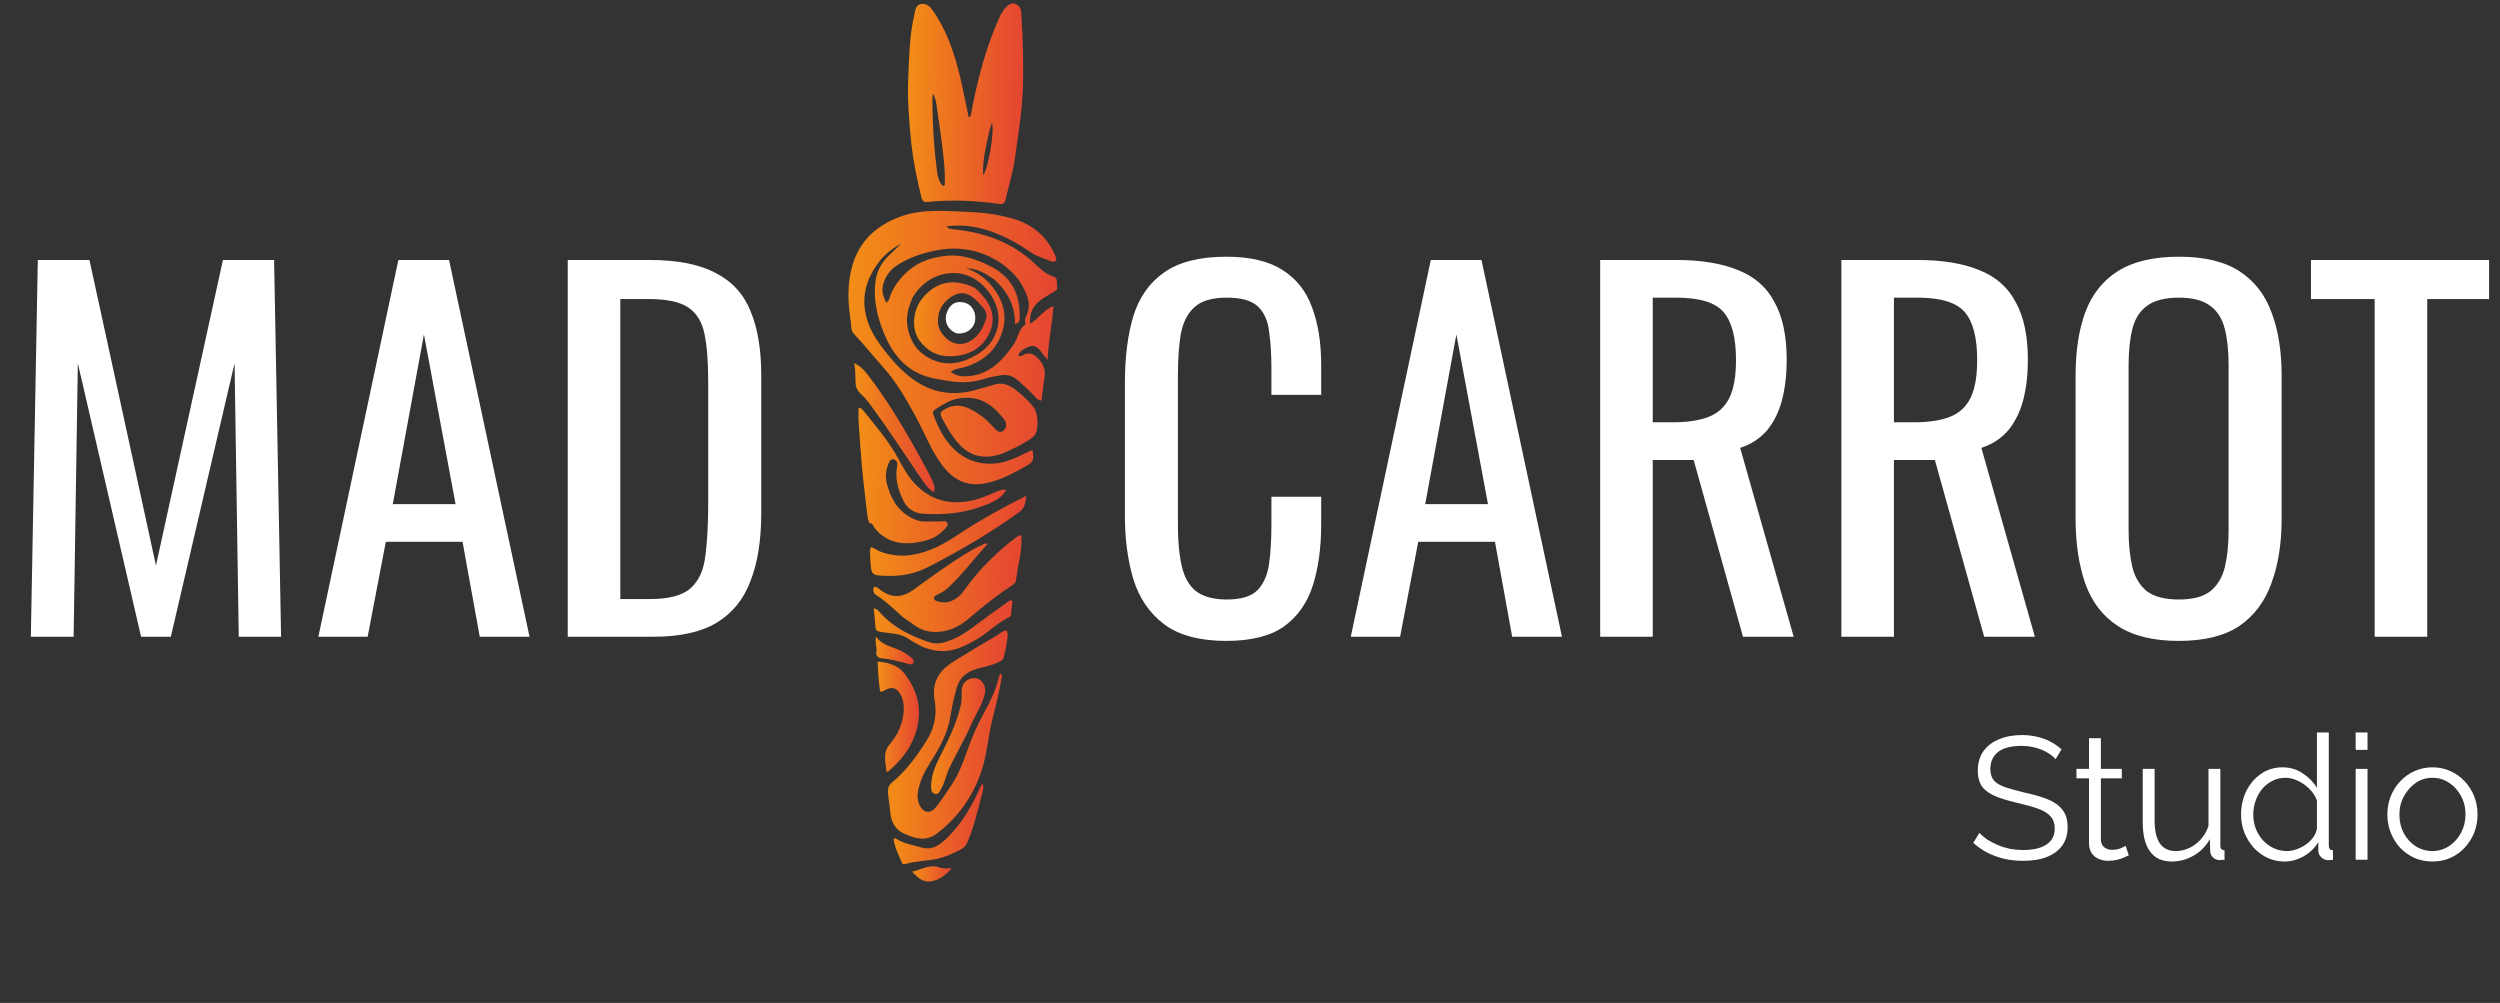 <svg width="688" height="276" viewBox="0 0 688 276" fill="none" xmlns="http://www.w3.org/2000/svg">
<rect x="0" y="0" width="688" height="276" fill="#333333" stroke="none"/>
<path d="M278.537 123.568C276.174 124.851 273.797 125.702 271.177 125.666C268.382 125.626 266.076 124.52 264.174 122.477C262.182 120.338 260.698 117.866 259.353 115.302C258.513 113.702 258.657 113.354 260.281 112.485C263.646 110.682 266.53 112.075 269.301 113.904C270.91 114.967 272.275 116.328 273.594 117.745C274.227 118.424 275.015 119.409 276.163 118.494C277.028 117.804 277.158 116.382 276.313 115.338C272.773 110.964 269.278 108.704 263.618 109.695C261.325 110.097 259.358 111.421 257.401 112.647C256.941 112.936 256.612 113.421 256.832 114.012C258.342 118.069 260.256 121.895 263.734 124.646C266.736 127.019 270.254 127.905 274.035 127.542C277.104 127.247 279.826 125.84 282.569 124.546C283.08 124.305 283.563 123.952 284.173 123.976C284.594 126.759 284.365 127.15 282.073 128.438C278.96 130.188 275.797 131.855 272.335 132.759C266.741 134.22 262.583 132.507 259.137 127.827C256.366 124.063 254.704 119.732 252.54 115.659C249.733 110.377 246.798 105.198 242.751 100.719C240.108 97.793 237.681 94.676 234.944 91.827C234.103 90.951 234.312 89.647 234.138 88.528C233.323 83.308 233.085 78.1 234.609 72.945C236.6 66.206 241.241 62.07 247.638 59.671C253.643 57.419 259.882 58.059 266.071 58.295C270.398 58.461 274.7 58.975 278.868 60.215C284.449 61.874 288.423 65.361 290.604 70.813C290.744 71.164 290.764 71.495 290.511 71.755C290.166 72.109 289.681 72.07 289.288 71.908C287.379 71.123 285.345 70.588 283.627 69.401C279.598 66.616 275.311 64.325 270.59 63.018C267.294 62.106 263.883 61.823 260.384 62.308C261.393 63.046 261.397 63.012 262.254 63.095C270.646 63.908 278.28 66.52 284.586 72.386C286.195 73.884 287.781 75.455 289.979 76.172C291.323 76.611 290.644 77.913 290.903 78.814C291.085 79.445 290.844 79.894 290.206 80.203C289.472 80.558 288.808 81.054 288.095 81.457C285.259 83.062 283.161 85.14 283.484 89.062C285.865 87.779 287.205 85.164 289.907 84.237C289.62 89.111 288.499 93.789 288.311 99.01C286.406 97.215 285.719 93.99 282.478 95.695C281.5 96.21 280.533 96.679 280.233 97.887C280.898 98.269 281.315 97.813 281.759 97.597C283 96.995 284.081 97.255 285.093 98.107C286.966 99.682 287.873 101.584 287.426 104.102C287.069 106.109 286.906 108.151 286.649 110.244C285.36 110.084 284.878 109.158 284.221 108.516C282.742 107.071 281.311 105.581 279.669 104.308C278.402 103.325 276.99 103.021 275.451 103.277C273.935 103.529 272.421 103.743 270.942 104.245C266.998 105.583 262.989 105.319 258.982 104.491C258.089 104.306 257.181 104.189 256.296 103.977C249.502 102.351 245.647 97.603 243.165 91.469C241.359 87.006 240.345 82.39 240.918 77.533C241.26 74.639 242.584 72.24 244.674 70.249C245.78 69.195 246.923 68.18 247.967 67.051C245.688 68.335 243.61 69.862 241.994 71.955C239.06 75.757 237.42 80.009 237.976 84.851C238.377 88.353 239.851 91.528 241.88 94.385C244.054 97.448 246.457 100.326 249.301 102.824C255.14 107.951 261.739 109.405 269.17 107.131C270.64 106.681 272.139 106.321 273.604 105.854C275.761 105.166 277.602 105.877 279.286 107.125C281.225 108.562 282.986 110.204 284.483 112.111C285.756 113.733 285.975 118.639 284.556 119.992C283.363 121.129 281.77 121.854 280.331 122.723C279.8 123.045 279.202 123.257 278.537 123.568ZM273.678 76.938C271.274 75.325 268.841 73.786 265.779 73.818C268.777 74.73 271.189 76.521 273.11 78.905C276.102 82.62 277.302 86.968 275.784 91.49C273.905 97.091 269.572 100.226 263.837 101.428C263.09 101.584 262.367 101.734 261.643 102.374C262.806 103.187 263.986 103.565 265.225 103.57C271.715 103.593 275.673 99.607 279.017 94.716C280.181 93.012 280.246 90.662 282.125 89.36C282.213 89.298 282.277 89.062 282.231 88.966C281.756 87.982 282.391 87.181 282.691 86.356C283.261 84.792 283.276 83.257 282.739 81.697C281.228 77.305 278.254 74.052 274.381 71.732C269.161 68.604 263.488 67.724 257.456 68.947C253.733 69.703 250.226 70.871 247.01 72.913C244.855 74.28 243.502 76.225 242.96 78.652C242.604 80.251 243.128 81.78 243.892 83.256C244.51 82.889 244.652 82.518 244.756 82.157C245.365 80.04 246.485 78.265 247.918 76.573C251.357 72.514 255.861 70.737 260.948 70.351C264.87 70.053 268.572 71.34 272.051 73.009C278.078 75.9 280.826 80.493 280.606 87.535C280.586 88.192 280.548 88.903 279.338 89.116C279.372 84.226 277.341 80.293 273.678 76.938ZM251.257 81.684C250.019 84.389 249.189 87.157 249.789 90.187C250.621 94.393 252.856 97.462 256.893 99.114C261.104 100.838 264.992 99.851 268.716 97.68C270.436 96.678 271.927 95.383 273.021 93.696C278.054 85.937 271.446 76.934 265.054 75.436C260.37 74.337 254.621 76.169 251.257 81.684Z" fill="url(#paint0_linear_167_2)"/>
<path d="M250.788 39.432C250.203 33.456 249.677 27.601 249.94 21.724C250.207 15.779 250.25 9.8 251.639 3.96C251.921 2.771 251.991 1.264 253.577 1.081C255.056 0.91 256.036 1.891 256.841 3.073C261.441 9.821 263.541 17.492 265.136 25.357C265.6 27.645 266.1 29.925 266.587 32.223C267.22 32.102 267.171 31.674 267.238 31.314C268.877 22.602 271.026 14.036 274.567 5.871C275.142 4.546 275.702 3.2 276.726 2.142C277.436 1.408 278.234 0.672 279.368 1.057C280.495 1.438 280.997 2.384 281.063 3.522C281.473 10.585 281.765 17.643 281.483 24.731C281.233 30.993 280.163 37.144 279.341 43.322C278.812 47.299 277.588 51.184 276.674 55.109C276.45 56.072 275.808 56.24 274.918 56.115C268.369 55.19 261.8 54.903 255.207 55.574C254.31 55.666 253.857 55.393 253.605 54.402C252.362 49.511 251.367 44.579 250.788 39.432ZM259.305 51.078C260.155 51.305 260.009 50.651 260.021 50.22C260.091 47.615 259.862 45.02 259.573 42.441C259.124 38.434 258.558 34.438 257.956 30.45C257.719 28.877 257.624 27.245 256.751 25.788C256.594 26.646 256.583 27.494 256.596 28.341C256.683 33.965 256.918 39.584 257.647 45.164C257.905 47.137 257.879 49.224 259.305 51.078ZM272.241 36.138C271.417 40.143 270.314 44.114 270.559 48.254C272.129 45.857 273.756 35.737 272.968 33.752C272.727 34.548 272.52 35.233 272.241 36.138Z" fill="url(#paint1_linear_167_2)"/>
<path d="M249.317 229.636C246.103 228.385 245.108 225.898 244.925 222.793C244.823 221.077 244.375 219.39 244.368 217.646C244.364 216.683 244.69 215.983 245.407 215.395C249.413 212.109 252.404 207.964 255.107 203.622C257.181 200.291 257.908 196.604 257.204 192.676C256.405 188.216 258.167 184.813 261.85 182.445C265.98 179.791 270.224 177.313 274.447 174.806C275.254 174.327 275.935 173.556 277.066 173.484C277.617 174.862 277.071 176.219 276.944 177.556C276.841 178.645 276.46 179.706 276.253 180.789C276.065 181.774 275.245 182.003 274.516 182.343C272.626 183.224 270.559 183.529 268.587 184.146C265.935 184.976 264.07 186.513 263.27 189.324C262.544 191.876 261.969 194.446 261.569 197.062C260.854 201.75 258.583 205.764 256.105 209.686C254.423 212.35 252.989 215.088 252.559 218.292C252.408 219.418 252.582 220.403 252.977 221.369C253.941 223.723 255.989 224.119 257.569 222.135C259.184 220.108 260.59 217.911 262.027 215.748C263.882 212.957 265.037 209.828 266.139 206.695C267.421 203.051 268.958 199.535 270.811 196.146C272.428 193.188 273.956 190.182 274.755 186.869C274.874 186.376 275.076 185.903 275.251 185.386C276.004 185.765 275.665 186.277 275.602 186.698C275.008 190.703 273.919 194.597 272.973 198.525C271.939 202.822 271.626 207.28 270.306 211.511C268.032 218.798 263.849 224.821 257.765 229.442C255.119 231.451 252.239 230.98 249.317 229.636Z" fill="url(#paint2_linear_167_2)"/>
<path d="M239.353 144.009C238.979 143.613 238.711 142.175 238.568 140.819C238.143 136.81 237.611 132.811 237.24 128.798C236.85 124.586 236.576 120.364 236.298 116.143C236.214 114.86 236.285 113.566 236.285 112.205C236.797 112.2 237.246 112.555 237.594 112.99C241.072 117.344 244.736 121.536 247.38 126.527C248.785 129.179 250.352 131.865 252.593 133.946C257.101 138.132 262.428 139.046 268.287 137.547C270.401 137.006 272.366 136.099 274.357 135.249C275.102 134.931 275.848 134.622 276.904 134.792C275.932 136.691 274.261 137.64 272.626 138.378C266.671 141.061 260.355 141.851 253.884 141.356C251.54 141.176 249.697 140.001 248.62 137.813C247.124 134.772 246.235 131.625 246.907 128.194C247.063 127.397 246.814 126.696 246.024 126.434C245.263 126.182 244.854 126.835 244.614 127.394C243.86 129.143 243.569 130.982 244.014 132.857C244.996 136.995 246.91 140.489 250.871 142.535C252.002 143.119 253.157 143.544 254.449 143.528C255.894 143.51 257.34 143.481 258.784 143.515C259.425 143.53 260.297 143.151 260.657 143.834C261.098 144.67 260.26 145.271 259.772 145.794C258.363 147.306 256.617 148.321 254.602 148.807C251.284 149.607 247.964 150.012 244.714 148.507C243.021 147.723 241.621 146.589 240.533 145.05C240.241 144.636 240.142 143.939 239.353 144.009Z" fill="url(#paint3_linear_167_2)"/>
<path d="M249.926 170.84C248.248 169.843 247.022 168.465 245.638 167.276C244.252 166.086 242.918 164.832 241.319 163.911C240.403 163.385 240.122 162.592 240.487 161.517C241.256 161.358 241.744 161.931 242.233 162.303C245.292 164.625 248.295 164.546 251.367 162.31C254.636 159.93 257.911 157.555 261.267 155.301C264.18 153.344 267.104 151.381 270.327 149.934C270.757 149.741 271.136 149.409 271.809 149.64C270.304 151.373 268.815 153.027 267.396 154.739C265.397 157.151 263.303 159.471 261.048 161.646C260.131 162.531 259.05 163.141 257.915 163.681C257.484 163.886 256.965 164.062 257.054 164.683C257.136 165.257 257.631 165.376 258.105 165.521C260.676 166.308 263.262 165.284 265.224 162.623C266.996 160.219 268.796 157.845 270.885 155.697C273.642 152.863 276.498 150.147 279.72 147.839C279.993 147.644 280.291 147.479 280.594 147.335C280.705 147.281 280.863 147.326 281.095 147.326C281.195 149.75 280.987 152.128 280.475 154.437C280.098 156.133 279.9 157.844 279.632 159.549C279.532 160.187 279.283 160.584 278.757 160.929C274.534 163.709 270.567 166.824 266.739 170.124C263.623 172.809 260.1 174.318 255.881 173.809C253.569 173.53 251.796 172.214 249.926 170.84Z" fill="url(#paint4_linear_167_2)"/>
<path d="M264.178 146.779C270.093 142.925 276.163 139.56 282.428 136.441C282.142 138.125 282.294 139.62 280.53 140.895C272.582 146.639 264.166 151.57 255.463 156.031C252.045 157.784 248.368 158.588 244.469 158.483C239.768 158.357 239.751 158.445 239.499 153.778C239.443 152.736 239.279 151.672 239.636 150.605C240.563 150.714 241.189 151.38 241.983 151.694C246.782 153.593 251.481 153.121 256.155 151.256C258.992 150.124 261.585 148.56 264.178 146.779Z" fill="url(#paint5_linear_167_2)"/>
<path d="M248.731 195.586C248.756 193.999 248.603 192.579 247.892 191.265C246.803 189.252 245.514 188.863 243.505 189.942C243.136 190.14 242.796 190.471 242.191 190.275C241.83 187.634 241.605 184.938 241.521 182.034C244.407 182.362 247.006 182.994 248.746 185.161C252.864 190.293 254.034 196.037 251.766 202.34C250.322 206.355 247.72 209.518 244.51 212.235C244.415 212.315 244.253 212.315 243.929 212.407C243.805 209.743 242.761 207.249 244.911 204.744C247.077 202.22 248.48 199.157 248.731 195.586Z" fill="url(#paint6_linear_167_2)"/>
<path d="M267.385 199.142C265.533 203.44 263.147 207.349 261.211 211.484C260.335 213.355 260.01 215.446 258.924 217.233C258.556 217.837 258.285 218.69 257.387 218.495C256.433 218.288 256.245 217.453 256.24 216.57C256.224 213.542 257.338 210.838 258.677 208.218C261.041 203.588 263.329 198.937 264.469 193.814C264.746 192.569 264.615 191.326 264.646 190.082C264.7 187.916 266.377 186.434 268.573 186.647C270.169 186.802 271.469 188.879 271.065 190.746C270.414 193.751 268.68 196.294 267.385 199.142Z" fill="url(#paint7_linear_167_2)"/>
<path d="M245.414 112.602C249.322 118.688 252.761 124.924 256.098 131.216C256.48 131.935 256.792 132.702 257.037 133.478C257.232 134.093 257.455 134.775 256.819 135.429C255.239 134.312 254.209 132.732 253.167 131.207C248.715 124.691 244.433 118.06 239.752 111.702C238.895 110.539 238.01 109.397 236.926 108.428C236.106 107.694 235.56 106.793 235.476 105.69C235.338 103.879 235.531 102.054 235.051 99.924C237.016 100.808 238.054 102.184 239.088 103.513C241.335 106.401 243.378 109.437 245.414 112.602Z" fill="url(#paint8_linear_167_2)"/>
<path d="M257.677 236.416C254.72 236.911 251.823 237.012 249.038 237.801C248.631 237.916 248.367 237.791 248.217 237.442C247.295 235.294 246.179 233.21 245.923 230.85C246.349 230.542 246.635 230.812 246.892 230.974C248.893 232.237 251.22 232.496 253.414 233.177C256.694 234.197 258.845 232.365 260.862 230.368C264.779 226.489 267.507 221.797 269.712 216.782C269.863 216.438 270.075 216.12 270.361 215.607C270.851 216.784 270.439 217.783 270.21 218.646C269.015 223.148 268.034 227.722 266.13 232.013C265.794 232.77 265.305 233.263 264.6 233.649C262.439 234.833 260.217 235.853 257.677 236.416Z" fill="url(#paint9_linear_167_2)"/>
<path d="M254.014 178.096C252.573 177.296 251.181 176.614 249.912 175.752C247.546 174.145 244.762 174.371 242.152 173.86C241.243 173.683 240.961 173.328 240.91 172.467C240.813 170.802 240.615 169.143 240.451 167.39C241.352 167.57 241.84 168.188 242.333 168.734C245.969 172.763 250.647 175.022 255.68 176.72C257.376 177.292 258.992 177.084 260.62 176.549C263.635 175.56 266.208 173.817 268.711 171.913C271.582 169.73 274.536 167.657 277.466 165.551C277.76 165.34 278.084 165.06 278.618 165.318C278.496 166.558 278.373 167.837 278.24 169.115C278.209 169.416 278.069 169.675 277.787 169.811C274.206 171.543 271.49 174.553 267.994 176.416C265.483 177.755 262.998 179.016 260.035 179.161C257.94 179.264 256.031 178.816 254.014 178.096Z" fill="url(#paint10_linear_167_2)"/>
<path d="M249.614 182.571C247.268 182.046 245.063 181.355 242.744 181.176C241.649 181.092 240.967 180.504 241.181 179.244C241.392 178.003 240.677 176.789 241.101 175.224C243.01 177.977 246.241 177.974 248.684 179.492C249.376 179.923 250.064 180.371 250.698 180.881C251.189 181.276 251.701 181.853 251.297 182.483C250.946 183.03 250.266 182.819 249.614 182.571Z" fill="url(#paint11_linear_167_2)"/>
<path d="M257.808 238.481C259.195 239.034 260.515 239.086 261.955 238.934C260.352 240.676 258.588 242.222 256.172 242.566C254.062 242.866 252.568 241.601 251.022 239.876C253.417 239.353 255.354 238.067 257.808 238.481Z" fill="url(#paint12_linear_167_2)"/>
<path d="M270.929 93.945C268.337 96.996 265.077 98.061 261.247 98.044C257.81 98.029 255.251 96.559 253.221 93.955C250.596 90.586 251.311 85.306 253.648 82.336C257.351 77.63 262.149 76.526 267.656 78.947C268.995 79.536 269.795 80.685 270.699 81.735C274.115 85.704 273.835 90.001 270.929 93.945ZM258.187 89.439C258.361 89.938 258.473 90.469 258.719 90.93C260.211 93.725 263.529 95.969 267.159 93.777C269.395 92.426 270.44 90.35 271.263 88.051C271.707 86.811 271.486 85.757 270.61 84.728C269.795 83.77 268.968 82.835 268.001 82.04C265.915 80.324 263.883 80.248 261.656 81.777C259.053 83.565 257.81 86.01 258.187 89.439Z" fill="url(#paint13_linear_167_2)"/>
<path d="M263.233 91.724C260.854 90.834 259.759 88.538 260.511 86.208C261.322 83.694 263.076 82.662 265.461 83.294C267.583 83.855 268.807 86.145 268.278 88.564C267.819 90.666 265.613 92.097 263.233 91.724Z" fill="white"/>
<path d="M8.488 175.224L10.408 71.544H24.616L42.92 155.64L61.352 71.544H75.432L77.352 175.224H65.704L64.552 99.96L47.016 175.224H38.824L21.416 99.96L20.264 175.224H8.488ZM87.612 175.224L109.628 71.544H123.58L145.724 175.224H132.028L127.292 149.112H106.172L101.18 175.224H87.612ZM108.092 138.744H125.372L116.668 92.024L108.092 138.744ZM156.244 175.224V71.544H178.772C186.452 71.544 192.511 72.739 196.948 75.128C201.471 77.432 204.671 80.931 206.548 85.624C208.511 90.317 209.492 96.163 209.492 103.16V141.304C209.492 148.643 208.511 154.829 206.548 159.864C204.671 164.899 201.556 168.739 197.204 171.384C192.937 173.944 187.177 175.224 179.924 175.224H156.244ZM170.708 164.856H178.9C184.191 164.856 187.945 163.832 190.164 161.784C192.383 159.736 193.705 156.749 194.132 152.824C194.644 148.899 194.9 144.163 194.9 138.616V104.952C194.9 99.576 194.559 95.224 193.876 91.896C193.193 88.568 191.7 86.136 189.396 84.6C187.092 83.064 183.465 82.296 178.516 82.296H170.708V164.856ZM337.478 176.376C330.139 176.376 324.422 174.84 320.326 171.768C316.315 168.696 313.499 164.557 311.878 159.352C310.342 154.147 309.574 148.344 309.574 141.944V105.336C309.574 98.339 310.342 92.237 311.878 87.032C313.499 81.827 316.315 77.816 320.326 75C324.422 72.099 330.139 70.648 337.478 70.648C343.963 70.648 349.083 71.843 352.838 74.232C356.678 76.621 359.409 80.035 361.03 84.472C362.737 88.909 363.59 94.243 363.59 100.472V108.664H349.894V101.368C349.894 97.528 349.681 94.157 349.254 91.256C348.913 88.269 347.889 85.965 346.182 84.344C344.475 82.723 341.617 81.912 337.606 81.912C333.51 81.912 330.523 82.808 328.646 84.6C326.769 86.307 325.531 88.781 324.934 92.024C324.422 95.181 324.166 98.894 324.166 103.16V144.248C324.166 149.453 324.593 153.592 325.446 156.664C326.299 159.651 327.707 161.784 329.67 163.064C331.633 164.344 334.278 164.984 337.606 164.984C341.531 164.984 344.347 164.131 346.054 162.424C347.761 160.632 348.827 158.2 349.254 155.128C349.681 152.056 349.894 148.472 349.894 144.376V136.696H363.59V144.376C363.59 150.691 362.822 156.28 361.286 161.144C359.75 165.923 357.105 169.677 353.35 172.408C349.595 175.053 344.305 176.376 337.478 176.376ZM371.737 175.224L393.753 71.544H407.705L429.849 175.224H416.153L411.417 149.112H390.297L385.305 175.224H371.737ZM392.217 138.744H409.497L400.793 92.024L392.217 138.744ZM440.369 175.224V71.544H461.233C468.145 71.544 473.862 72.483 478.385 74.36C482.908 76.152 486.236 79.096 488.369 83.192C490.588 87.203 491.697 92.493 491.697 99.064C491.697 103.075 491.27 106.744 490.417 110.072C489.564 113.315 488.198 116.088 486.321 118.392C484.444 120.611 481.969 122.232 478.897 123.256L493.617 175.224H479.665L466.097 126.584H454.833V175.224H440.369ZM454.833 116.216H460.337C464.433 116.216 467.761 115.704 470.321 114.68C472.881 113.656 474.758 111.907 475.953 109.432C477.148 106.957 477.745 103.501 477.745 99.064C477.745 93.005 476.636 88.653 474.417 86.008C472.198 83.278 467.804 81.912 461.233 81.912H454.833V116.216ZM506.744 175.224V71.544H527.608C534.52 71.544 540.237 72.483 544.76 74.36C549.283 76.152 552.611 79.096 554.744 83.192C556.963 87.203 558.072 92.493 558.072 99.064C558.072 103.075 557.645 106.744 556.792 110.072C555.939 113.315 554.573 116.088 552.696 118.392C550.819 120.611 548.344 122.232 545.272 123.256L559.992 175.224H546.04L532.472 126.584H521.208V175.224H506.744ZM521.208 116.216H526.712C530.808 116.216 534.136 115.704 536.696 114.68C539.256 113.656 541.133 111.907 542.328 109.432C543.523 106.957 544.12 103.501 544.12 99.064C544.12 93.005 543.011 88.653 540.792 86.008C538.573 83.278 534.179 81.912 527.608 81.912H521.208V116.216ZM599.615 176.376C592.618 176.376 587.028 175.011 582.847 172.28C578.666 169.549 575.679 165.667 573.887 160.632C572.095 155.512 571.199 149.539 571.199 142.712V103.416C571.199 96.589 572.095 90.744 573.887 85.88C575.764 80.931 578.751 77.176 582.847 74.616C587.028 71.971 592.618 70.648 599.615 70.648C606.612 70.648 612.159 71.971 616.255 74.616C620.351 77.261 623.295 81.016 625.087 85.88C626.964 90.744 627.903 96.589 627.903 103.416V142.84C627.903 149.581 626.964 155.469 625.087 160.504C623.295 165.539 620.351 169.464 616.255 172.28C612.159 175.011 606.612 176.376 599.615 176.376ZM599.615 164.984C603.455 164.984 606.356 164.216 608.319 162.68C610.282 161.059 611.604 158.84 612.287 156.024C612.97 153.123 613.311 149.752 613.311 145.912V100.472C613.311 96.632 612.97 93.347 612.287 90.616C611.604 87.8 610.282 85.667 608.319 84.216C606.356 82.68 603.455 81.912 599.615 81.912C595.775 81.912 592.831 82.68 590.783 84.216C588.82 85.667 587.498 87.8 586.815 90.616C586.132 93.347 585.791 96.632 585.791 100.472V145.912C585.791 149.752 586.132 153.123 586.815 156.024C587.498 158.84 588.82 161.059 590.783 162.68C592.831 164.216 595.775 164.984 599.615 164.984ZM653.511 175.224V82.296H635.975V71.544H684.999V82.296H667.975V175.224H653.511Z" fill="white"/>
<path d="M565.7 208.911C565.22 208.367 564.66 207.887 564.02 207.471C563.38 207.023 562.66 206.639 561.86 206.319C561.06 205.999 560.196 205.743 559.268 205.551C558.372 205.359 557.412 205.263 556.388 205.263C553.412 205.263 551.22 205.839 549.812 206.991C548.436 208.111 547.748 209.647 547.748 211.599C547.748 212.943 548.068 213.999 548.708 214.767C549.38 215.535 550.42 216.159 551.828 216.639C553.236 217.119 555.028 217.615 557.204 218.127C559.636 218.639 561.732 219.247 563.492 219.951C565.252 220.655 566.612 221.615 567.572 222.831C568.532 224.015 569.012 225.631 569.012 227.679C569.012 229.247 568.708 230.607 568.1 231.759C567.492 232.911 566.644 233.871 565.556 234.639C564.468 235.407 563.172 235.983 561.668 236.367C560.164 236.719 558.516 236.895 556.724 236.895C554.964 236.895 553.268 236.719 551.636 236.367C550.036 235.983 548.516 235.439 547.076 234.735C545.636 233.999 544.292 233.071 543.044 231.951L544.724 229.215C545.332 229.855 546.052 230.463 546.884 231.039C547.748 231.583 548.692 232.079 549.716 232.527C550.772 232.975 551.892 233.327 553.076 233.583C554.292 233.807 555.54 233.919 556.82 233.919C559.54 233.919 561.652 233.423 563.156 232.431C564.692 231.439 565.46 229.967 565.46 228.015C565.46 226.607 565.076 225.487 564.308 224.655C563.54 223.791 562.388 223.087 560.852 222.543C559.316 221.999 557.428 221.471 555.188 220.959C552.82 220.415 550.82 219.807 549.188 219.135C547.556 218.463 546.324 217.583 545.492 216.495C544.692 215.375 544.292 213.903 544.292 212.079C544.292 209.967 544.804 208.191 545.828 206.751C546.884 205.279 548.324 204.175 550.148 203.439C551.972 202.671 554.068 202.287 556.436 202.287C557.94 202.287 559.332 202.447 560.612 202.767C561.924 203.055 563.124 203.487 564.212 204.063C565.332 204.639 566.372 205.359 567.332 206.223L565.7 208.911ZM585.842 235.407C585.586 235.503 585.186 235.679 584.642 235.935C584.098 236.191 583.442 236.415 582.674 236.607C581.906 236.799 581.074 236.895 580.178 236.895C579.25 236.895 578.37 236.719 577.538 236.367C576.738 236.015 576.098 235.487 575.618 234.783C575.138 234.047 574.898 233.151 574.898 232.095V214.191H571.442V211.599H574.898V203.151H578.162V211.599H583.922V214.191H578.162V231.183C578.226 232.079 578.546 232.751 579.122 233.199C579.73 233.647 580.418 233.871 581.186 233.871C582.082 233.871 582.898 233.727 583.634 233.439C584.37 233.119 584.818 232.895 584.978 232.767L585.842 235.407ZM589.681 226.287V211.599H592.945V225.711C592.945 228.559 593.425 230.687 594.385 232.095C595.377 233.503 596.833 234.207 598.753 234.207C600.033 234.207 601.265 233.935 602.449 233.391C603.665 232.815 604.737 232.015 605.665 230.991C606.593 229.935 607.297 228.719 607.777 227.343V211.599H611.041V232.671C611.041 233.119 611.137 233.455 611.329 233.679C611.521 233.871 611.809 233.983 612.193 234.015V236.607C611.809 236.639 611.505 236.655 611.281 236.655C611.057 236.687 610.849 236.703 610.657 236.703C610.017 236.639 609.457 236.383 608.977 235.935C608.529 235.487 608.289 234.943 608.257 234.303L608.161 230.943C607.073 232.863 605.585 234.367 603.697 235.455C601.841 236.543 599.825 237.087 597.649 237.087C595.025 237.087 593.041 236.175 591.697 234.351C590.353 232.527 589.681 229.839 589.681 226.287ZM616.741 224.175C616.741 221.807 617.221 219.647 618.181 217.695C619.173 215.711 620.533 214.127 622.261 212.943C623.989 211.759 625.957 211.167 628.165 211.167C630.245 211.167 632.101 211.727 633.733 212.847C635.397 213.935 636.693 215.263 637.621 216.831V201.567H640.885V232.671C640.885 233.119 640.981 233.455 641.173 233.679C641.365 233.871 641.653 233.983 642.037 234.015V236.607C641.397 236.703 640.901 236.735 640.549 236.703C639.877 236.671 639.285 236.399 638.773 235.887C638.261 235.375 638.005 234.815 638.005 234.207V231.759C637.013 233.391 635.669 234.687 633.973 235.647C632.277 236.607 630.517 237.087 628.693 237.087C626.965 237.087 625.365 236.735 623.893 236.031C622.453 235.327 621.189 234.367 620.101 233.151C619.045 231.935 618.213 230.559 617.605 229.023C617.029 227.455 616.741 225.839 616.741 224.175ZM637.621 228.015V220.287C637.205 219.135 636.533 218.095 635.605 217.167C634.677 216.207 633.621 215.455 632.437 214.911C631.285 214.335 630.133 214.047 628.981 214.047C627.637 214.047 626.421 214.335 625.333 214.911C624.245 215.455 623.301 216.207 622.501 217.167C621.733 218.127 621.141 219.215 620.725 220.431C620.309 221.647 620.101 222.895 620.101 224.175C620.101 225.519 620.325 226.799 620.773 228.015C621.253 229.231 621.925 230.319 622.789 231.279C623.653 232.207 624.645 232.927 625.765 233.439C626.885 233.951 628.101 234.207 629.413 234.207C630.245 234.207 631.109 234.047 632.005 233.727C632.901 233.407 633.749 232.975 634.549 232.431C635.381 231.855 636.069 231.183 636.613 230.415C637.157 229.647 637.493 228.847 637.621 228.015ZM648.28 236.607V211.599H651.544V236.607H648.28ZM648.28 206.367V201.567H651.544V206.367H648.28ZM669.389 237.087C667.597 237.087 665.933 236.751 664.397 236.079C662.893 235.375 661.581 234.431 660.461 233.247C659.373 232.031 658.525 230.655 657.917 229.119C657.309 227.551 657.005 225.903 657.005 224.175C657.005 222.383 657.309 220.719 657.917 219.183C658.525 217.615 659.389 216.239 660.509 215.055C661.629 213.839 662.941 212.895 664.445 212.223C665.981 211.519 667.645 211.167 669.437 211.167C671.229 211.167 672.877 211.519 674.381 212.223C675.885 212.895 677.197 213.839 678.317 215.055C679.437 216.239 680.301 217.615 680.909 219.183C681.517 220.719 681.821 222.383 681.821 224.175C681.821 225.903 681.517 227.551 680.909 229.119C680.301 230.655 679.437 232.031 678.317 233.247C677.229 234.431 675.917 235.375 674.381 236.079C672.877 236.751 671.213 237.087 669.389 237.087ZM660.317 224.223C660.317 226.079 660.717 227.775 661.517 229.311C662.349 230.815 663.453 232.015 664.829 232.911C666.205 233.775 667.725 234.207 669.389 234.207C671.053 234.207 672.573 233.759 673.949 232.863C675.325 231.967 676.429 230.751 677.261 229.215C678.093 227.647 678.509 225.951 678.509 224.127C678.509 222.271 678.093 220.575 677.261 219.039C676.429 217.503 675.325 216.287 673.949 215.391C672.573 214.495 671.053 214.047 669.389 214.047C667.725 214.047 666.205 214.511 664.829 215.439C663.485 216.367 662.397 217.599 661.565 219.135C660.733 220.639 660.317 222.335 660.317 224.223Z" fill="white"/>
<defs>
<linearGradient id="paint0_linear_167_2" x1="290.962" y1="133.266" x2="231.22" y2="131.414" gradientUnits="userSpaceOnUse">
<stop stop-color="#E44332"/>
<stop offset="1" stop-color="#F38E16"/>
</linearGradient>
<linearGradient id="paint1_linear_167_2" x1="281.595" y1="56.151" x2="248.601" y2="55.382" gradientUnits="userSpaceOnUse">
<stop stop-color="#E44332"/>
<stop offset="1" stop-color="#F38E16"/>
</linearGradient>
<linearGradient id="paint2_linear_167_2" x1="277.308" y1="230.799" x2="243.05" y2="230" gradientUnits="userSpaceOnUse">
<stop stop-color="#E44332"/>
<stop offset="1" stop-color="#F38E16"/>
</linearGradient>
<linearGradient id="paint3_linear_167_2" x1="276.904" y1="149.522" x2="234.69" y2="147.656" gradientUnits="userSpaceOnUse">
<stop stop-color="#E44332"/>
<stop offset="1" stop-color="#F38E16"/>
</linearGradient>
<linearGradient id="paint4_linear_167_2" x1="281.119" y1="173.907" x2="238.841" y2="171.276" gradientUnits="userSpaceOnUse">
<stop stop-color="#E44332"/>
<stop offset="1" stop-color="#F38E16"/>
</linearGradient>
<linearGradient id="paint5_linear_167_2" x1="282.428" y1="158.492" x2="237.946" y2="154.971" gradientUnits="userSpaceOnUse">
<stop stop-color="#E44332"/>
<stop offset="1" stop-color="#F38E16"/>
</linearGradient>
<linearGradient id="paint6_linear_167_2" x1="252.907" y1="212.407" x2="241.061" y2="212.227" gradientUnits="userSpaceOnUse">
<stop stop-color="#E44332"/>
<stop offset="1" stop-color="#F38E16"/>
</linearGradient>
<linearGradient id="paint7_linear_167_2" x1="271.139" y1="218.523" x2="255.641" y2="218.23" gradientUnits="userSpaceOnUse">
<stop stop-color="#E44332"/>
<stop offset="1" stop-color="#F38E16"/>
</linearGradient>
<linearGradient id="paint8_linear_167_2" x1="257.24" y1="135.429" x2="234.165" y2="134.843" gradientUnits="userSpaceOnUse">
<stop stop-color="#E44332"/>
<stop offset="1" stop-color="#F38E16"/>
</linearGradient>
<linearGradient id="paint9_linear_167_2" x1="270.591" y1="237.842" x2="244.974" y2="236.689" gradientUnits="userSpaceOnUse">
<stop stop-color="#E44332"/>
<stop offset="1" stop-color="#F38E16"/>
</linearGradient>
<linearGradient id="paint10_linear_167_2" x1="278.618" y1="179.176" x2="239.385" y2="174.823" gradientUnits="userSpaceOnUse">
<stop stop-color="#E44332"/>
<stop offset="1" stop-color="#F38E16"/>
</linearGradient>
<linearGradient id="paint11_linear_167_2" x1="251.443" y1="182.827" x2="240.573" y2="182.219" gradientUnits="userSpaceOnUse">
<stop stop-color="#E44332"/>
<stop offset="1" stop-color="#F38E16"/>
</linearGradient>
<linearGradient id="paint12_linear_167_2" x1="261.955" y1="242.61" x2="250.703" y2="241.424" gradientUnits="userSpaceOnUse">
<stop stop-color="#E44332"/>
<stop offset="1" stop-color="#F38E16"/>
</linearGradient>
<linearGradient id="paint13_linear_167_2" x1="273.185" y1="98.044" x2="250.713" y2="97.074" gradientUnits="userSpaceOnUse">
<stop stop-color="#E44332"/>
<stop offset="1" stop-color="#F38E16"/>
</linearGradient>
</defs>
</svg>
